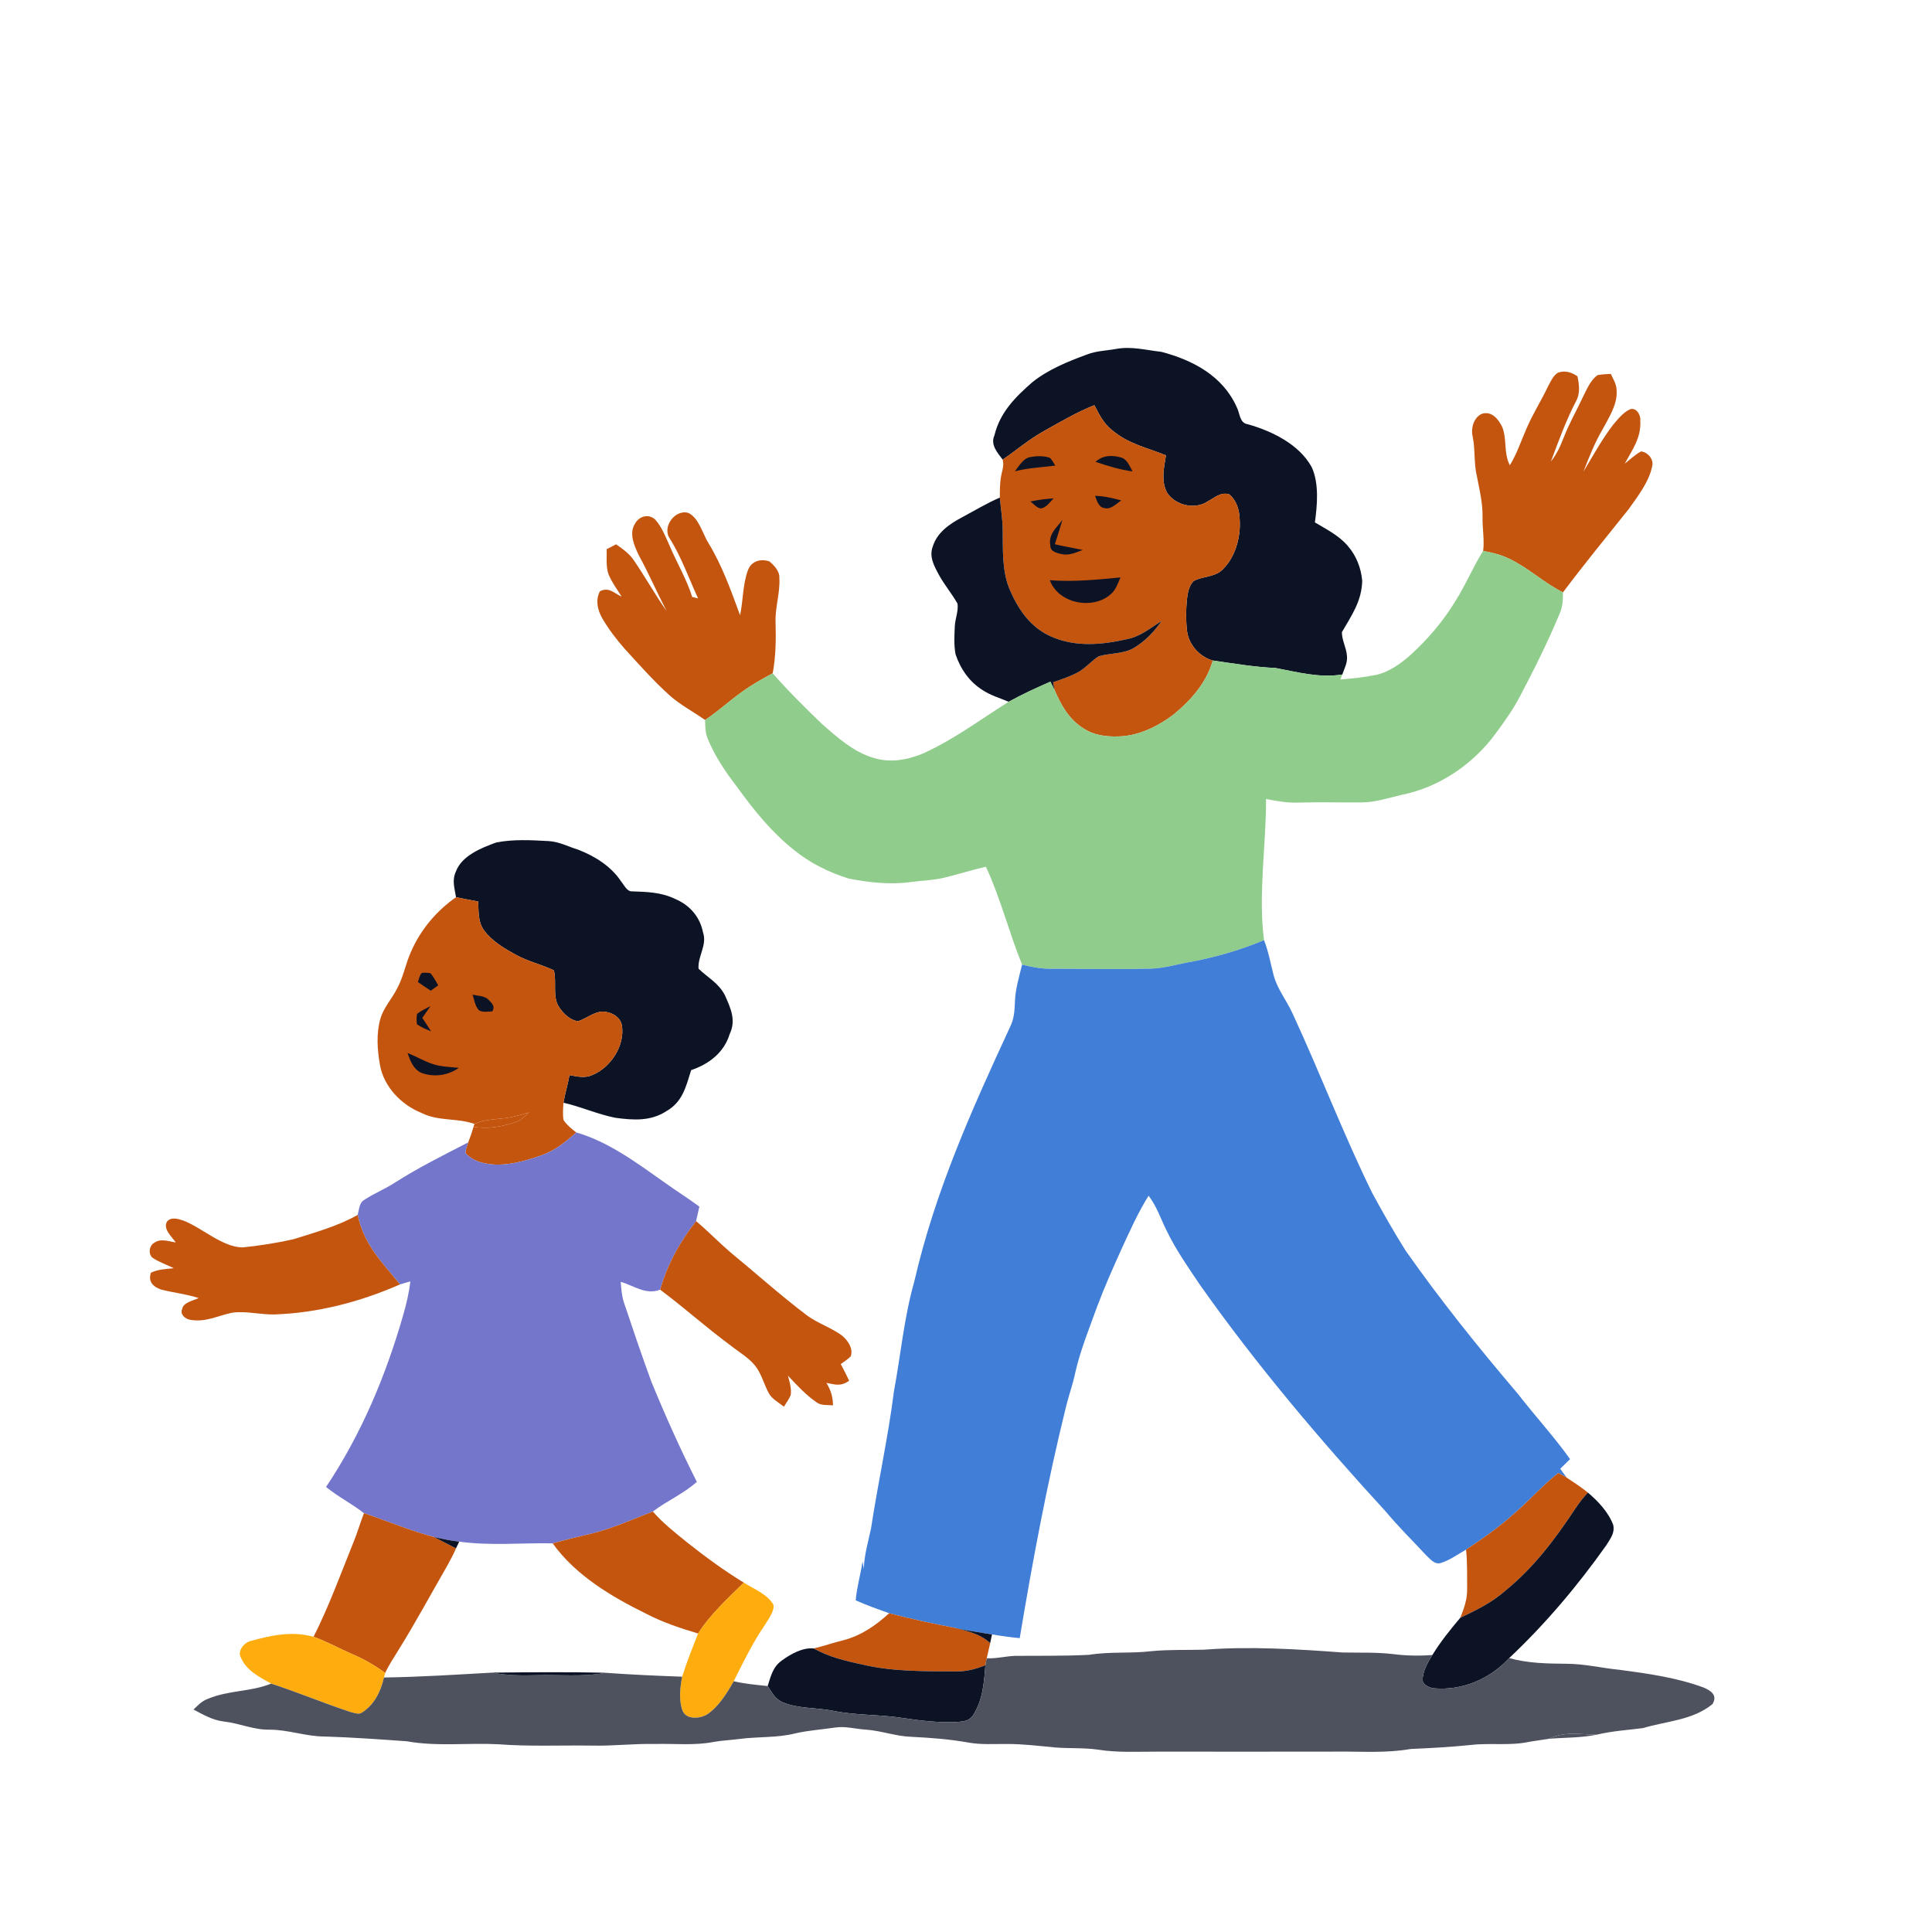 <svg width="967" height="967" viewBox="0 0 967 967" fill="none" xmlns="http://www.w3.org/2000/svg">
<g clip-path="url(#clip0_192_943)">
<path d="M558.627 174.64C566.493 173.24 573.2 175.2 581.253 176.093C597.013 180.226 611.987 188.133 618.96 203.68C620.64 206.72 620.293 211.746 624.52 212.333C636.587 215.746 650.28 222.36 656.533 233.813C660.28 241.906 659.32 252.84 658.133 261.466C663.96 264.96 670.253 268.066 674.653 273.32C678.867 278.16 681.227 284.293 681.813 290.653C681.587 300.866 676.52 307.986 671.653 316.386C671.573 320.266 673.867 324.213 674.16 328.133C674.573 331.72 672.96 334.346 671.84 337.613C660.147 339.4 649.733 336.453 638.427 334.346C627.827 333.866 617.507 332.093 607.027 330.6C600.333 328.72 594.907 322.6 594.107 315.666C593.52 310.6 593.6 305.413 594.027 300.346C594.4 297.186 595.013 293.12 597.427 290.813C601.72 288.373 607.893 288.986 611.8 285.173C618.347 278.96 621.093 268.72 620.48 259.92C620.32 255.306 618.947 250.413 615.213 247.413C610.947 246.12 607.933 249.133 604.413 251C598.08 255.266 588.227 252.946 584.12 246.573C581 240.626 582.587 234.16 583.573 227.906C573.96 223.986 564.88 222.266 556.667 215.346C552.36 212.013 550.227 207.506 547.76 202.813C538.987 206.266 530.693 211.2 522.453 215.786C515.067 219.893 508.787 225.293 501.867 230.08C499.2 226.493 495.6 222.626 497.733 217.893C500.507 206.453 508.08 198.813 516.653 191.346C524.507 185 534.453 180.96 543.853 177.506C548.72 175.573 553.413 175.6 558.627 174.64Z" fill="#0B1325"/>
<path d="M789.534 188.334C790.4 192.254 790.974 196.934 788.934 200.601C783.867 210.307 780.094 220.747 776.254 230.987C779.147 227.387 781.014 223.267 782.667 218.974C785.387 211.987 788.987 205.761 792.147 198.987C794.12 195.081 795.947 190.401 799.6 187.761C801.76 187.321 804.04 187.281 806.24 187.134C807.627 190.107 809.267 192.561 809.16 195.987C809.507 202.601 805.027 209.467 801.987 215.134C798.094 221.787 795.334 228.907 792.534 236.067C797.294 228.214 801.734 219.974 807.334 212.681C809.76 209.814 812.587 206.214 816.12 204.747C819.307 204.067 821.334 207.934 821 210.747C821.414 219.307 817.04 224.987 813.2 232.081C815.84 230.027 818.427 227.534 821.36 225.947C824.667 226.241 827.854 229.894 826.96 233.267C825.454 241.134 819.614 248.587 815.04 255.014C804.027 268.761 792.867 282.414 782.294 296.494C772.507 291.601 765.054 284.227 755.174 279.547C751.067 277.601 746.787 276.614 742.347 275.747C743.054 270.094 741.894 264.334 742.04 258.614C742.147 251.627 740.507 245.081 739.187 238.281C737.64 231.761 738.44 225.041 737.094 218.454C736.08 214.347 737.68 208.707 741.88 207.067C746.667 205.681 749.867 209.734 751.8 213.494C754.414 219.761 752.467 226.561 755.694 232.881C759.254 227.121 761.254 220.827 763.96 214.694C767.067 207.321 771.4 200.641 774.814 193.387C776.08 191.067 777.427 187.921 779.774 186.534C783.227 185.281 786.627 186.294 789.534 188.334Z" fill="#C4550F"/>
<path d="M547.759 202.812C550.226 207.506 552.359 212.012 556.666 215.346C564.879 222.266 573.959 223.986 583.572 227.906C582.586 234.159 580.999 240.626 584.119 246.572C588.226 252.946 598.079 255.266 604.412 250.999C607.932 249.133 610.946 246.119 615.212 247.412C618.946 250.412 620.319 255.306 620.479 259.919C621.092 268.719 618.346 278.959 611.799 285.173C607.892 288.986 601.719 288.373 597.426 290.813C595.012 293.119 594.399 297.186 594.026 300.346C593.599 305.412 593.519 310.599 594.106 315.666C594.906 322.599 600.332 328.719 607.026 330.599C603.799 341.892 596.066 350.532 587.159 357.826C579.479 363.586 569.799 368.373 560.039 368.586C553.706 368.813 547.586 368.093 542.186 364.519C534.932 359.906 531.132 352.999 527.799 345.319C527.546 344.052 527.306 342.773 527.092 341.506C531.466 339.906 536.146 338.466 540.186 336.119C543.759 333.986 546.426 330.652 549.919 328.492C555.079 326.879 562.092 327.413 567.319 324.426C573.119 321.053 577.546 316.266 581.412 310.853C575.679 314.306 571.252 318.333 564.519 319.813C551.412 322.773 538.226 324.092 525.639 318.386C515.146 313.572 509.119 304.159 504.866 293.839C501.546 284.866 501.986 274.693 501.879 265.333C501.839 259.839 500.892 254.492 500.426 249.039C500.439 245.706 500.426 242.293 500.946 238.999C501.439 235.826 502.679 233.306 501.866 230.079C508.786 225.292 515.066 219.892 522.452 215.786C530.692 211.199 538.986 206.266 547.759 202.812Z" fill="#C4550F"/>
<path d="M515.306 228.853C518.586 228.187 522.413 228.013 525.586 229.2C526.626 230.333 527.413 231.693 528.16 233.04C521.373 233.947 514.68 234.133 507.986 235.907C509.906 233.413 512.013 229.6 515.306 228.853Z" fill="#0B1325"/>
<path d="M561.64 229.147C564.32 230.214 565.52 233.614 566.867 235.947C560.573 235.134 554.32 233.16 548.307 231.147C552.2 227.694 556.88 227.68 561.64 229.147Z" fill="#0B1325"/>
<path d="M548.094 248.16C552.6 248.293 556.894 249.293 561.214 250.48C558.56 252.173 555.987 255.307 552.507 254.24C549.734 253.76 548.974 250.387 548.094 248.16Z" fill="#0B1325"/>
<path d="M500.426 249.039C500.893 254.492 501.839 259.839 501.879 265.332C501.986 274.692 501.546 284.866 504.866 293.839C509.119 304.159 515.146 313.572 525.639 318.386C538.226 324.092 551.413 322.772 564.519 319.812C571.253 318.332 575.679 314.306 581.413 310.852C577.546 316.266 573.119 321.052 567.319 324.426C562.093 327.412 555.079 326.879 549.919 328.492C546.426 330.652 543.759 333.986 540.186 336.119C536.146 338.466 531.466 339.906 527.093 341.506C527.306 342.772 527.546 344.052 527.799 345.319C527.119 343.946 526.426 342.559 525.733 341.186C518.679 344.292 511.586 347.506 504.839 351.252C500.426 349.359 495.959 348.132 491.906 345.466C485.253 341.359 480.719 334.812 478.266 327.466C477.399 322.852 477.679 317.946 477.906 313.292C478.093 309.666 479.799 305.719 479.253 302.146C476.413 297.052 472.546 292.612 469.786 287.439C467.479 283.186 464.946 278.452 466.879 273.532C469.013 266.506 475.279 262.239 481.453 258.959C487.759 255.599 493.853 251.892 500.426 249.039Z" fill="#0B1325"/>
<path d="M527.347 249.453C525.787 251.04 524.2 253.32 522.107 254.173C519.654 255.4 517.614 252.226 515.707 251.013C519.587 250.2 523.387 249.68 527.347 249.453Z" fill="#0B1325"/>
<path d="M344.573 256.747C349.866 259.267 351.666 267.227 354.693 271.987C361.573 283.32 365.839 295.547 370.413 307.907C372.026 300.494 371.72 292.174 374.466 285.12C376.266 280.734 380.826 279.547 385.066 280.974C387.453 282.934 390.293 285.934 390.079 289.254C390.546 296.974 387.799 304.2 388.199 311.947C388.426 320.427 388.293 328.627 386.76 337C381.52 339.814 376.346 342.667 371.56 346.187C365.133 350.694 359.439 356.04 352.919 360.374C346.853 356.094 340.439 352.827 334.879 347.814C326.999 340.694 319.799 332.534 312.639 324.707C308.426 319.934 304.546 314.8 301.346 309.294C299.026 305.107 297.999 300.454 300.239 295.974C304.706 293.6 307.279 296.867 311.159 298.64C308.866 295.04 306.226 291.4 304.573 287.454C303.213 283.6 303.746 278.92 303.666 274.867C305.239 274.08 306.813 273.267 308.359 272.44C311.639 274.72 314.773 276.894 317.079 280.214C322.879 288.574 327.773 297.547 333.679 305.84C328.826 296.587 324.706 287.014 319.693 277.84C317.439 273.134 314.693 266.987 317.866 262.04C319.933 258.307 324.679 256.987 327.959 260.067C331.199 263.667 333.159 268.68 335.119 273.067C338.799 281.787 343.613 289.694 346.453 298.787C347.439 299.027 348.426 299.267 349.399 299.507C344.773 289.494 341.199 279.174 335.373 269.747C331.026 263.934 337.919 254.654 344.573 256.747Z" fill="#C4550F"/>
<path d="M531.773 260.268C530.547 264.334 529.267 268.374 527.973 272.414C532.6 273.494 537.28 274.268 541.92 275.254C538.173 276.668 534.947 278.281 530.827 277.228C528.413 276.601 525.707 276.001 525.693 272.961C524.693 267.388 528.707 264.241 531.773 260.268Z" fill="#0B1325"/>
<path d="M742.347 275.746C746.787 276.613 751.067 277.599 755.173 279.546C765.053 284.226 772.507 291.599 782.293 296.493C782.307 300.199 782.16 303.746 780.613 307.186C774.693 321.333 767.84 335.133 760.68 348.693C757.213 355.306 752.987 361.213 748.533 367.213C737.347 382.533 720.16 394.173 701.467 397.853C694.707 399.453 688.44 401.586 681.387 401.626C671.133 401.706 660.88 401.426 650.613 401.693C644.84 401.999 639.307 401.013 633.68 399.906C633.747 422.733 629.68 448.053 632.667 470.559C620.187 475.813 607.027 479.493 593.707 481.866C587.72 482.999 582.213 484.626 576.067 484.826C559.12 485.213 542.2 484.879 525.267 484.879C520.6 484.853 516.093 483.919 511.573 482.839C505 466.733 500.813 449.559 493.453 433.813C486.493 435.386 479.707 437.599 472.76 439.266C467.227 440.639 461.6 440.653 455.867 441.479C445.667 442.893 435.013 441.719 424.947 439.773C415.013 436.706 405.413 431.973 397.333 425.386C385.973 416.319 377.293 405.439 368.813 393.746C363.04 386.213 357.88 378.613 354.227 369.773C353 366.719 352.947 363.613 352.92 360.373C359.44 356.039 365.133 350.693 371.56 346.186C376.347 342.666 381.52 339.813 386.76 336.999C394.427 345.799 402.787 354.039 411.187 362.146C418.613 368.733 427.36 376.466 437.027 379.279C445.56 381.973 454.293 380.413 462.347 376.973C477.68 369.959 490.64 360.186 504.84 351.253C511.587 347.506 518.68 344.293 525.733 341.186C526.427 342.559 527.12 343.946 527.8 345.319C531.133 352.999 534.933 359.906 542.187 364.519C547.587 368.093 553.707 368.813 560.04 368.586C569.8 368.373 579.48 363.586 587.16 357.826C596.067 350.533 603.8 341.893 607.027 330.599C617.507 332.093 627.827 333.866 638.427 334.346C649.733 336.453 660.147 339.399 671.84 337.613C671.52 338.439 671.213 339.266 670.893 340.079C676.92 339.626 683.053 338.973 688.973 337.746C695.173 336.373 700.827 332.293 705.547 328.213C714.493 320.146 722.387 310.933 728.6 300.613C733.72 292.586 737.253 283.759 742.347 275.746Z" fill="#90CC8C"/>
<path d="M560.8 289.014C559.467 292.094 558.587 295.04 556.027 297.36C547.053 305.414 529.72 302.187 525.467 290.4C537.44 291.334 548.92 290.134 560.8 289.014Z" fill="#0B1325"/>
<path d="M274.732 420.988C279.999 421.321 284.066 423.641 289.319 425.254C297.666 428.481 305.812 433.534 310.839 441.121C312.252 442.761 313.799 446.281 316.279 446.134C323.879 446.401 330.946 446.548 337.946 449.948C345.212 453.014 350.372 458.894 351.879 466.721C354.039 473.014 349.212 478.468 349.626 484.841C354.319 489.374 359.706 492.028 362.852 498.188C365.706 504.628 368.532 510.614 365.226 517.534C362.426 526.814 354.826 532.628 345.932 535.614C343.319 543.921 341.692 551.481 333.546 556.148C325.679 561.294 316.986 560.681 308.052 559.481C299.199 557.761 290.786 553.908 282.012 551.934C282.812 547.294 284.212 542.761 285.052 538.121C289.092 538.814 292.639 539.801 296.612 538.014C305.732 534.201 312.852 523.294 311.279 513.321C310.519 508.721 305.626 506.321 301.346 506.308C297.266 506.561 293.252 509.854 289.426 511.121C285.572 510.841 281.866 507.241 279.866 504.121C276.386 499.188 278.746 491.348 277.212 485.668C270.986 482.721 264.239 481.214 258.146 477.854C252.506 474.761 246.146 471.001 242.319 465.708C239.146 461.414 239.612 456.308 239.332 451.228C235.626 450.548 231.946 449.788 228.252 449.068C227.546 444.534 226.119 440.748 228.159 436.281C231.039 428.321 240.972 424.348 248.332 421.694C256.866 419.961 266.066 420.508 274.732 420.988Z" fill="#0B1325"/>
<path d="M228.253 449.066C231.946 449.786 235.626 450.546 239.333 451.226C239.613 456.306 239.146 461.413 242.319 465.706C246.146 471 252.506 474.76 258.146 477.853C264.239 481.213 270.986 482.72 277.213 485.666C278.746 491.346 276.386 499.186 279.866 504.12C281.866 507.24 285.573 510.84 289.426 511.12C293.253 509.853 297.266 506.56 301.346 506.306C305.626 506.32 310.52 508.72 311.28 513.32C312.853 523.293 305.733 534.2 296.613 538.013C292.64 539.8 289.093 538.813 285.053 538.12C284.213 542.76 282.813 547.293 282.013 551.933C281.853 554.8 281.559 557.813 282.066 560.64C283.719 563.066 286.093 565.04 288.413 566.8C283.266 571.48 278.026 575.72 271.399 578.12C262.653 581.28 252.079 584.266 242.813 582.28C239.066 581.613 235.559 579.973 232.946 577.146C233.039 575.293 233.733 573.533 234.346 571.786C235.373 569.213 236.266 566.64 237.026 563.973C244.119 565.253 250.946 563.933 257.719 561.76C260.679 560.866 262.586 558.866 264.733 556.8C260.866 557.853 257.279 559.08 253.279 559.586C247.759 560.346 242.653 560.173 237.466 562.533C228.453 559.426 219.519 561.32 211.106 557.106C200.959 553.08 192.146 544.053 190.186 533.08C188.839 525.653 188.266 517.293 190.373 509.96C192.066 504.133 195.959 500.306 198.799 494.68C201.999 488.8 202.959 482.453 205.706 476.386C210.426 465.426 218.479 455.866 228.253 449.066Z" fill="#C4550F"/>
<path d="M632.666 470.561C634.906 476.214 635.906 482.121 637.44 487.974C639.36 495.307 643.893 500.441 647.12 507.641C660.813 537.201 672.48 567.987 686.88 597.214C692.133 606.907 697.626 616.561 703.493 625.894C720.986 650.814 739.973 674.441 759.706 697.614C768.253 708.667 777.746 718.934 785.853 730.321C784.2 731.907 782.573 733.521 780.933 735.121C781.986 736.641 783.066 738.16 784.213 739.627C782.826 738.787 781.413 737.987 779.96 737.241C772.053 743.467 765.36 751.161 757.706 757.707C750.32 764.361 742.066 770.121 733.786 775.614C729.706 777.921 725.586 780.947 721.093 782.334C717.906 783.227 715.76 780.147 713.68 778.307C707.053 771.121 700.066 764.334 693.813 756.801C660.826 720.867 628.853 683.134 600.72 643.267C594.706 634.321 588.64 625.721 583.933 615.974C580.893 609.947 579.053 603.907 574.893 598.481C569.6 606.854 565.466 616.254 561.306 625.227C557.08 634.601 552.92 643.921 549.293 653.547C545.266 664.747 540.76 675.654 538.12 687.307C536.96 693.014 534.906 698.427 533.56 704.081C524.106 742.294 516.866 781.094 510.386 819.921C505.733 819.467 501.12 818.841 496.52 818.054C490.173 816.974 483.8 816.161 477.52 814.694C466.6 812.601 455.786 810.267 445.026 807.454C439.386 805.441 433.76 803.441 428.293 801.001C428.866 794.401 430.72 788.107 431.733 781.574C431.946 782.787 432.16 783.987 432.373 785.201C432.56 778.161 434.586 771.654 436 764.841C439.453 742.014 444.546 719.374 447.426 696.401C450.866 677.987 452.466 659.561 457.613 641.454C468.026 596.187 486.28 555.694 505.653 513.787C507.64 509.814 507.813 505.667 508 501.334C508.186 495.134 510.08 488.934 511.573 482.841C516.093 483.921 520.6 484.854 525.266 484.881C542.2 484.881 559.12 485.214 576.066 484.827C582.213 484.627 587.72 483.001 593.706 481.867C607.026 479.494 620.186 475.814 632.666 470.561Z" fill="#407ED7"/>
<path d="M211.16 486.947C212.64 486.813 214.067 486.853 215.44 487.093C216.987 488.893 218.147 491.133 219.347 493.187C218.094 494.08 216.84 494.96 215.587 495.853C213.427 494.44 211.28 493 209.174 491.507C209.68 490.013 210.014 488.08 211.16 486.947Z" fill="#0B1325"/>
<path d="M236.52 497.854C238.906 498.374 242.08 498.44 244.066 499.96C245.866 501.8 248.093 503.467 246.4 506.2C244.4 506.32 241.48 506.813 239.733 505.653C237.813 503.773 237.373 500.294 236.52 497.854Z" fill="#0B1325"/>
<path d="M215.466 503.586C214.12 505.559 212.746 507.519 211.36 509.466C212.906 511.653 214.28 513.959 215.76 516.186C213.266 515.119 210.84 514.266 208.68 512.613C208.44 510.906 208.453 509.159 208.746 507.466C210.84 505.826 213.12 504.786 215.466 503.586Z" fill="#0B1325"/>
<path d="M203.973 527.014C208.253 528.734 212.413 531.214 216.759 532.627C220.799 533.934 225.453 534.027 229.679 534.48C224.133 538.32 217.293 539.32 210.919 536.987C206.826 535.12 205.346 530.974 203.973 527.014Z" fill="#0B1325"/>
<path d="M264.734 556.801C262.587 558.867 260.681 560.867 257.721 561.761C250.947 563.934 244.121 565.254 237.027 563.974L237.467 562.534C242.654 560.174 247.761 560.347 253.281 559.587C257.281 559.081 260.867 557.854 264.734 556.801Z" fill="#C4550F"/>
<path d="M288.414 566.801C304.481 571.401 318.814 582.094 332.347 591.654C338.174 595.854 344.268 599.654 350.041 603.934C349.494 606.347 348.934 608.761 348.401 611.187C340.374 621.414 333.961 632.961 330.428 645.521C323.094 648.227 317.601 643.614 310.668 641.574C310.988 645.094 311.161 648.467 312.268 651.867C316.708 665.147 321.214 678.427 326.028 691.574C332.974 708.561 340.521 725.321 348.774 741.694C342.067 747.707 333.908 751.107 326.761 756.547C316.361 760.534 306.788 764.974 295.881 767.627C289.441 769.147 283.001 770.681 276.628 772.467C260.814 772.174 245.667 773.774 229.827 771.614C225.601 771.121 221.454 770.254 217.294 769.334C205.268 766.161 193.921 761.321 182.161 757.374C176.107 752.587 169.174 749.161 163.188 744.254C180.854 717.814 193.134 688.534 201.854 658.041C203.428 652.547 204.748 647.041 205.374 641.361C203.654 641.841 201.921 642.334 200.214 642.881C191.188 631.774 182.001 622.761 179.028 608.081C179.694 605.707 179.788 602.014 182.134 600.681C186.988 597.401 192.534 595.227 197.468 592.041C209.334 584.427 221.854 578.254 234.347 571.787C233.734 573.534 233.041 575.294 232.948 577.147C235.561 579.974 239.068 581.614 242.814 582.281C252.081 584.267 262.654 581.281 271.401 578.121C278.028 575.721 283.268 571.481 288.414 566.801Z" fill="#7476CC"/>
<path d="M179.026 608.08C181.999 622.76 191.186 631.773 200.213 642.88C180.226 651.627 159.199 657.133 137.333 657.907C130.399 658.067 122.853 656.027 116.093 657.053C108.746 658.6 103.106 661.907 95.252 660.6C92.826 660.213 89.946 657.92 91.172 655.213C91.653 651.893 96.826 650.933 99.453 649.707C93.373 647.707 87.106 647.08 80.946 645.533C76.826 644.213 73.919 641.613 75.573 636.987C79.306 635.253 82.986 635.187 86.999 634.76C83.599 633.107 79.919 631.827 76.719 629.787C74.119 628.253 74.506 623.72 76.946 622.227C80.226 619.64 84.319 621.307 87.986 621.88C86.093 619.067 81.573 615.253 83.493 611.6C85.373 608.88 89.132 610.04 91.692 610.893C100.853 614.307 111.093 624.133 121.306 624.36C129.733 623.507 138.919 622.107 147.159 620.173C157.933 616.773 169.293 613.627 179.026 608.08Z" fill="#C4550F"/>
<path d="M348.399 611.188C354.266 616.108 359.572 621.614 365.372 626.627C378.346 637.267 390.719 648.454 404.146 658.561C409.439 662.361 415.812 664.467 421.092 668.214C424.119 670.441 427.359 675.094 425.746 678.961C424.279 680.387 422.479 681.574 420.812 682.761C422.319 685.467 423.626 688.268 425.012 691.041C421.012 694.028 418.132 693.067 413.652 692.147C415.892 696.027 416.812 698.867 416.946 703.387C414.279 703.147 410.932 703.614 408.732 701.894C403.386 698.281 398.799 693.214 394.359 688.534C395.212 691.641 396.239 695.027 395.772 698.254C394.906 700.307 393.546 702.201 392.359 704.081C389.932 702.161 386.692 700.361 385.012 697.708C382.692 693.641 381.599 689.014 378.986 685.014C375.906 680.134 369.879 676.814 365.399 673.228C353.426 664.387 342.359 654.428 330.426 645.521C333.959 632.961 340.372 621.414 348.399 611.188Z" fill="#C4550F"/>
<path d="M779.959 737.24C781.413 737.987 782.826 738.787 784.213 739.627C787.813 742.04 791.413 744.334 794.786 747.067C792.426 749.56 790.333 752.267 788.439 755.134C778.373 770.334 767.733 784.574 753.466 796.147C746.759 802.12 738.919 805.907 730.893 809.734C732.773 805.067 734.413 800.454 734.333 795.334C734.279 788.774 734.479 782.134 733.786 775.614C742.066 770.12 750.319 764.36 757.706 757.707C765.359 751.16 772.053 743.467 779.959 737.24Z" fill="#C4550F"/>
<path d="M794.786 747.066C799.92 751.453 805.013 756.813 807.44 763.226C808.346 767.426 806.013 770.04 804 773.4C789.6 793.72 773.52 812.8 755.386 829.893C745.693 840.4 731.986 846.253 717.64 845.026C715.613 844.773 712.346 843.413 712.066 841.106C711.92 836.68 714.653 832 716.933 828.346C721.013 821.706 725.866 815.68 730.893 809.733C738.92 805.906 746.76 802.12 753.466 796.146C767.733 784.573 778.373 770.333 788.44 755.133C790.333 752.266 792.426 749.56 794.786 747.066Z" fill="#0B1325"/>
<path d="M217.294 769.333C220.947 771.2 224.574 773.133 228.241 775C226.921 778.013 225.401 780.906 223.801 783.773C215.667 797.866 207.974 812.173 199.361 826C197.094 829.693 194.601 833.413 192.787 837.373C187.614 833.466 182.134 830.426 176.187 827.866C169.747 825.08 163.547 821.586 156.947 819.24C164.521 804.24 170.361 788.226 176.627 772.653C178.747 767.653 180.201 762.426 182.161 757.373C193.921 761.32 205.267 766.16 217.294 769.333Z" fill="#C4550F"/>
<path d="M326.76 756.547C331.88 762.44 337.934 767.134 343.96 772.04C353.027 779.214 362.414 786.107 372.294 792.134C364.254 800.054 355.48 808.04 349.387 817.6C340.374 814.88 331.507 811.96 323.16 807.574C305.947 799.107 287.96 788.36 276.627 772.467C283 770.68 289.44 769.147 295.88 767.627C306.787 764.974 316.36 760.534 326.76 756.547Z" fill="#C4550F"/>
<path d="M217.293 769.334C221.453 770.254 225.6 771.121 229.826 771.614C229.28 772.734 228.746 773.867 228.24 775.001C224.573 773.134 220.946 771.201 217.293 769.334Z" fill="#0B1325"/>
<path d="M372.293 792.133C377.08 795.226 384.493 798.106 387.146 803.333C387.533 806.8 384.453 810.586 382.76 813.426C376.666 822.32 372.04 831.893 367.24 841.493C363.88 847.44 359.773 854.12 354.053 858.013C350.4 860.28 343.28 860.973 341.52 855.946C339.706 850.773 340.4 844.519 341.426 839.213C343.72 831.919 346.6 824.72 349.386 817.6C355.48 808.04 364.253 800.053 372.293 792.133Z" fill="#FFAC0E"/>
<path d="M445.027 807.453C455.787 810.266 466.601 812.6 477.521 814.693C484.134 816.453 490.361 817.6 495.601 822.426C495.054 824.946 494.467 827.466 493.881 829.986C493.627 831.16 493.387 832.333 493.201 833.52C488.494 835.32 483.787 836.666 478.694 836.573C463.254 836.493 446.507 836.746 431.454 833.066C423.027 831.32 414.841 829.306 407.254 825.066C412.387 823.88 417.347 822.106 422.454 820.88C431.214 818.506 438.427 813.506 445.027 807.453Z" fill="#C4550F"/>
<path d="M477.52 814.693C483.8 816.16 490.173 816.973 496.52 818.053C496.213 819.507 495.906 820.96 495.6 822.427C490.36 817.6 484.133 816.453 477.52 814.693Z" fill="#0B1325"/>
<path d="M156.946 819.24C163.546 821.587 169.746 825.08 176.186 827.867C182.133 830.427 187.613 833.467 192.786 837.374L192.173 839.614C190.599 846.627 187.266 853.453 180.933 857.307C179.426 858.293 176.986 857.227 175.359 856.867C162.026 852.467 149.066 847.013 135.719 842.68C130.039 839.507 123.413 836.173 120.679 829.893C118.573 826.427 122.079 822.267 125.386 821.333C135.986 818.493 146.053 816.24 156.946 819.24Z" fill="#FFAC0E"/>
<path d="M407.253 825.066C414.84 829.306 423.027 831.319 431.453 833.066C446.507 836.746 463.253 836.493 478.693 836.573C483.787 836.666 488.493 835.319 493.2 833.519C492.507 842.453 491.92 851.066 486.827 858.853C484.813 861.573 481.84 861.626 478.76 861.893C469.707 862.279 461 861.279 452.08 859.919C440.413 858.066 428.667 858.666 417.053 856.306C408.907 854.613 399.627 855.306 391.96 852.106C388 850.506 386.453 847.266 384.227 843.893C385.827 838.973 386.76 834.413 391.2 831.199C395.653 827.959 401.573 824.559 407.253 825.066Z" fill="#0B1325"/>
<path d="M576.467 826.426C585.267 825.586 593.894 825.933 602.68 825.693C625.587 823.96 649.027 825.4 671.907 827.093C680.254 827.28 689.054 826.906 697.334 827.906C703.827 828.746 710.414 828.866 716.934 828.346C714.654 832 711.92 836.68 712.067 841.106C712.347 843.413 715.613 844.773 717.64 845.026C731.987 846.253 745.693 840.4 755.387 829.893C764.827 832.546 774.28 832.64 784 832.746C793.054 832.746 801.707 834.92 810.667 835.773C824.747 837.64 839.414 839.706 852.774 844.666C856.534 846.293 859.774 848.6 857.107 852.96C847.094 861.093 834.16 861.386 822.334 864.946C814.52 865.933 806.787 866.4 799.08 868.266C790.694 868.093 783.2 866.493 775.293 870.293C771.907 870.88 768.494 871.253 765.12 871.866C755.56 873.893 745.8 872.226 735.947 873.413C725.974 874.426 716.08 874.96 706.067 875.4C693.773 877.546 681.72 876.6 669.334 876.706C639.56 876.8 609.774 876.706 580 876.72C569.747 876.706 559.347 877.32 549.387 875.706C542.254 874.706 535.147 875.213 528.014 874.626C520.067 873.88 512 872.866 504 872.893C497.52 872.84 491.134 873.333 484.747 872.186C475.2 870.466 465.6 869.773 455.92 869.293C448.2 869 441 866.213 433.294 865.706C428.294 865.4 422.974 863.866 418.054 864.666C411.307 865.666 404.547 866.08 397.894 867.626C389.014 869.866 379.507 869.16 370.214 870.373C365.84 870.946 361.454 871.106 357.12 871.88C347.774 873.746 337.574 872.64 328 872.893C317.294 872.64 306.694 873.986 296 873.693C280.427 873.493 264.827 874.213 249.334 873.026C234.214 872.266 218.454 874.24 203.6 871.533C189.934 870.573 176.32 869.573 162.614 869.16C153.134 869.186 144.24 865.666 134.694 865.733C126.72 865.813 119.814 862.493 111.96 861.64C106.334 860.946 101.787 858.253 96.853 855.653C99.08 853.533 100.987 851.426 103.974 850.333C114.294 845.933 125.28 846.893 135.72 842.68C149.067 847.013 162.027 852.466 175.36 856.866C176.987 857.226 179.427 858.293 180.934 857.306C187.267 853.453 190.6 846.626 192.174 839.613C210.227 839.373 228.227 838.186 246.24 837.186C253.467 838.56 260.68 838.706 268 838.493C279.987 838.08 291.254 839.493 303.134 837.266C315.867 838.186 328.667 838.76 341.427 839.213C340.4 844.52 339.707 850.773 341.52 855.946C343.28 860.973 350.4 860.28 354.054 858.013C359.774 854.12 363.88 847.44 367.24 841.493C372.84 842.8 378.52 843.306 384.227 843.893C386.454 847.266 388 850.506 391.96 852.106C399.627 855.306 408.907 854.613 417.054 856.306C428.667 858.666 440.414 858.066 452.08 859.92C461 861.28 469.707 862.28 478.76 861.893C481.84 861.626 484.814 861.573 486.827 858.853C491.92 851.066 492.507 842.453 493.2 833.52C493.387 832.333 493.627 831.16 493.88 829.986C498.68 830.226 503.214 829 507.96 828.786C520.334 828.68 532.76 828.92 545.107 828.266C555.547 826.56 566 827.693 576.467 826.426Z" fill="#4E525E"/>
<path d="M246.24 837.186C265.187 836.986 284.187 836.786 303.134 837.266C291.254 839.492 279.987 838.079 268 838.492C260.68 838.706 253.467 838.559 246.24 837.186Z" fill="#0B1325"/>
<path d="M799.08 868.266C791.106 869.866 783.306 869.64 775.293 870.293C783.2 866.493 790.693 868.093 799.08 868.266Z" fill="#4E525E"/>
</g>
<defs>
<clipPath id="clip0_192_943">
<rect width="966.667" height="966.667" fill="white"/>
</clipPath>
</defs>
</svg>
